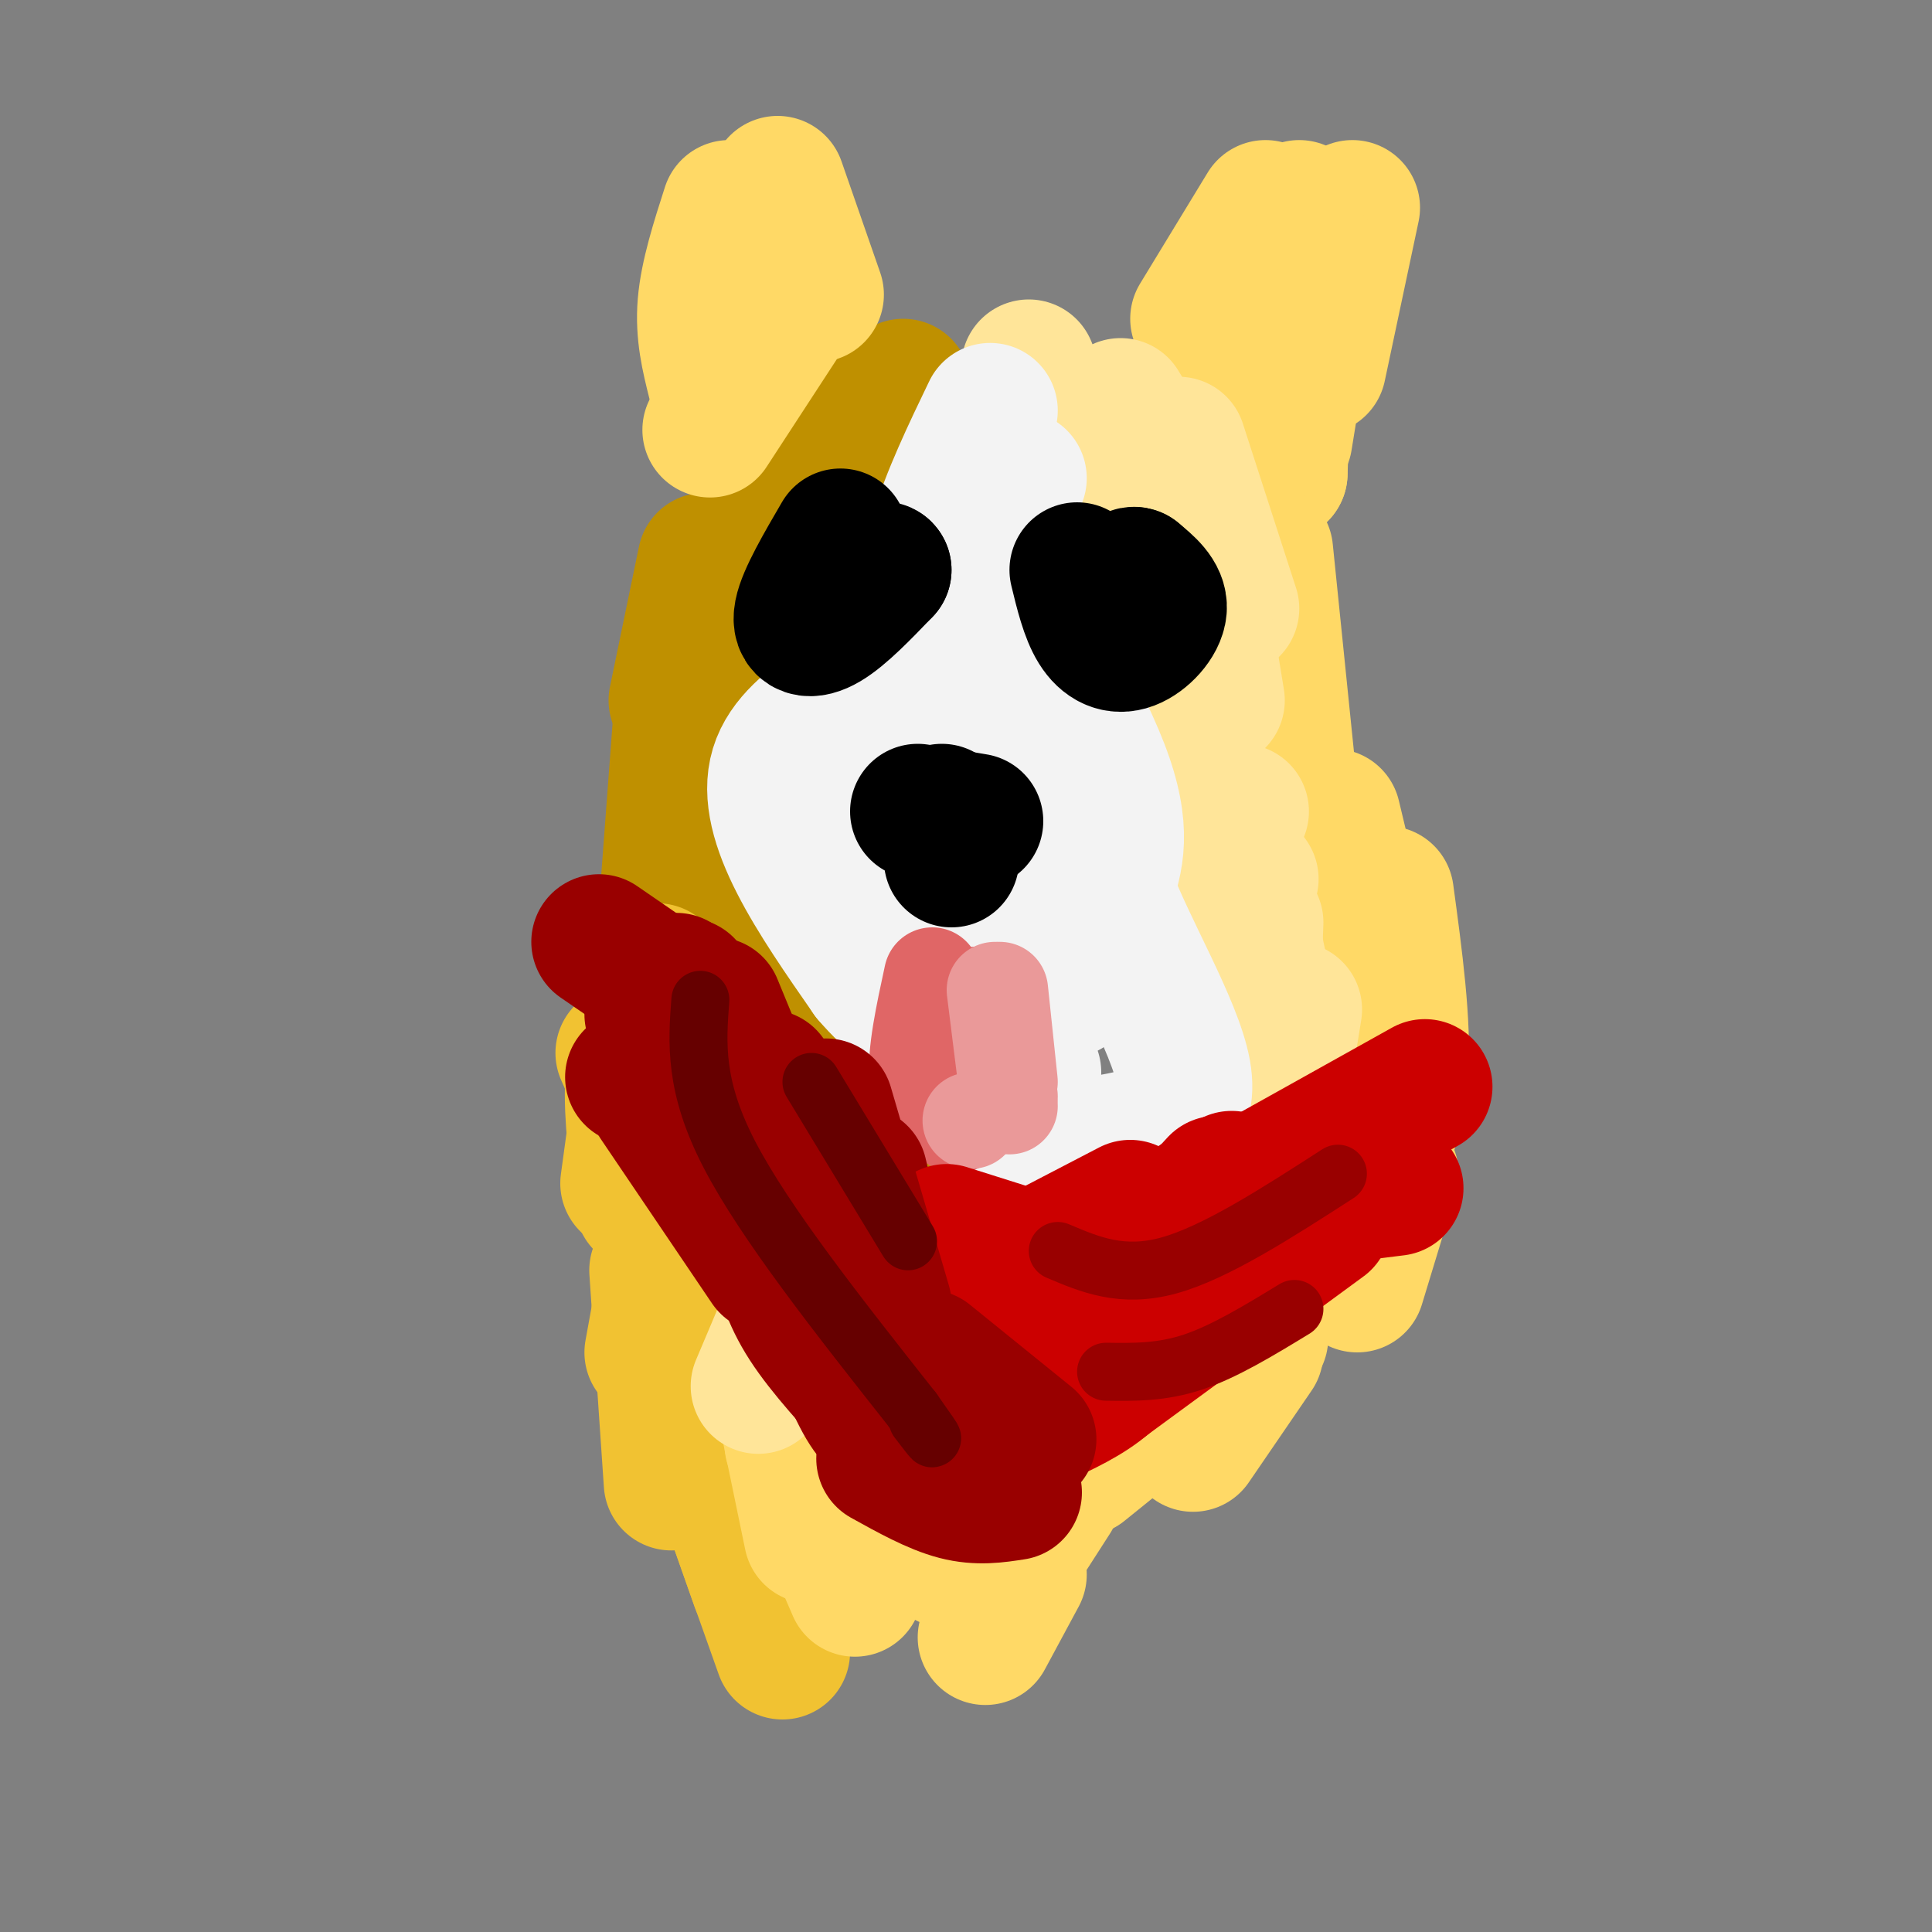 <svg viewBox='0 0 400 400' version='1.1' xmlns='http://www.w3.org/2000/svg' xmlns:xlink='http://www.w3.org/1999/xlink'><rect x="0" y="0" width="400" height="400" fill="#808080" stroke="none"/><g fill='none' stroke='#bf9000' stroke-width='28' stroke-linecap='round' stroke-linejoin='round'><path d='M187,80c0.000,0.000 -23.000,26.000 -23,26'/><path d='M176,88c0.000,0.000 -12.000,22.000 -12,22'/><path d='M152,114c0.000,0.000 0.000,0.000 0,0'/><path d='M176,123c0.000,0.000 -5.000,25.000 -5,25'/><path d='M157,116c0.000,0.000 -13.000,35.000 -13,35'/><path d='M146,116c0.000,0.000 -6.000,29.000 -6,29'/><path d='M153,143c0.000,0.000 -12.000,26.000 -12,26'/><path d='M141,148c0.000,0.000 -3.000,40.000 -3,40'/><path d='M140,180c0.000,0.000 15.000,36.000 15,36'/><path d='M152,197c3.167,6.833 6.333,13.667 12,20c5.667,6.333 13.833,12.167 22,18'/><path d='M174,231c4.333,3.500 8.667,7.000 13,9c4.333,2.000 8.667,2.500 13,3'/></g>
<g fill='none' stroke='#f1c232' stroke-width='28' stroke-linecap='round' stroke-linejoin='round'><path d='M136,201c0.000,0.000 -6.000,44.000 -6,44'/><path d='M135,207c-1.833,5.000 -3.667,10.000 -4,17c-0.333,7.000 0.833,16.000 2,25'/><path d='M129,218c0.000,0.000 15.000,34.000 15,34'/><path d='M139,235c0.000,0.000 20.000,32.000 20,32'/><path d='M150,252c0.000,0.000 12.000,13.000 12,13'/><path d='M141,247c0.000,0.000 -6.000,33.000 -6,33'/><path d='M140,255c-0.833,8.083 -1.667,16.167 -1,22c0.667,5.833 2.833,9.417 5,13'/><path d='M136,263c0.000,0.000 3.000,44.000 3,44'/><path d='M144,291c0.000,0.000 13.000,37.000 13,37'/><path d='M151,311c0.000,0.000 11.000,31.000 11,31'/></g>
<g fill='none' stroke='#ffd966' stroke-width='28' stroke-linecap='round' stroke-linejoin='round'><path d='M162,289c0.000,0.000 6.000,29.000 6,29'/><path d='M164,299c0.000,0.000 13.000,30.000 13,30'/><path d='M166,273c0.000,0.000 21.000,24.000 21,24'/><path d='M151,43c-2.250,7.000 -4.500,14.000 -5,20c-0.500,6.000 0.750,11.000 2,16'/><path d='M161,38c0.000,0.000 8.000,23.000 8,23'/><path d='M162,66c0.000,0.000 -15.000,23.000 -15,23'/><path d='M262,43c0.000,0.000 -14.000,23.000 -14,23'/><path d='M269,43c0.000,0.000 -1.000,31.000 -1,31'/><path d='M280,43c0.000,0.000 -7.000,33.000 -7,33'/><path d='M272,54c0.000,0.000 -6.000,37.000 -6,37'/><path d='M266,69c0.000,0.000 -1.000,29.000 -1,29'/><path d='M255,66c0.000,0.000 10.000,32.000 10,32'/><path d='M254,72c0.000,0.000 5.000,28.000 5,28'/><path d='M259,71c0.000,0.000 -1.000,63.000 -1,63'/><path d='M262,114c0.000,0.000 5.000,49.000 5,49'/><path d='M276,169c2.250,9.333 4.500,18.667 5,24c0.500,5.333 -0.750,6.667 -2,8'/><path d='M270,207c0.000,0.000 -3.000,40.000 -3,40'/><path d='M266,237c0.000,0.000 -5.000,40.000 -5,40'/><path d='M260,280c0.000,0.000 -13.000,19.000 -13,19'/><path d='M196,323c0.000,0.000 13.000,-13.000 13,-13'/><path d='M192,310c0.000,0.000 15.000,4.000 15,4'/><path d='M211,320c0.000,0.000 0.000,0.000 0,0'/><path d='M209,324c0.000,0.000 9.000,-14.000 9,-14'/><path d='M204,339c0.000,0.000 7.000,-13.000 7,-13'/><path d='M224,304c0.000,0.000 26.000,-21.000 26,-21'/><path d='M287,185c1.833,13.500 3.667,27.000 3,37c-0.667,10.000 -3.833,16.500 -7,23'/><path d='M281,220c0.000,0.000 0.000,23.000 0,23'/><path d='M288,243c0.000,0.000 -7.000,23.000 -7,23'/></g>
<g fill='none' stroke='#ffe599' stroke-width='28' stroke-linecap='round' stroke-linejoin='round'><path d='M213,76c0.000,0.000 8.000,21.000 8,21'/><path d='M224,91c-0.417,6.833 -0.833,13.667 0,18c0.833,4.333 2.917,6.167 5,8'/><path d='M220,119c0.000,0.000 15.000,29.000 15,29'/><path d='M245,151c0.000,0.000 -2.000,16.000 -2,16'/><path d='M238,185c0.000,0.000 21.000,-3.000 21,-3'/><path d='M241,175c0.000,0.000 16.000,-7.000 16,-7'/><path d='M232,84c0.000,0.000 14.000,23.000 14,23'/><path d='M244,92c0.000,0.000 11.000,34.000 11,34'/><path d='M245,102c0.000,0.000 7.000,43.000 7,43'/><path d='M257,182c0.000,0.000 5.000,24.000 5,24'/><path d='M260,191c0.000,0.000 -1.000,26.000 -1,26'/><path d='M268,209c0.000,0.000 -5.000,31.000 -5,31'/><path d='M259,242c0.000,0.000 -13.000,23.000 -13,23'/><path d='M165,277c0.000,0.000 14.000,10.000 14,10'/><path d='M174,277c0.000,0.000 11.000,6.000 11,6'/><path d='M168,261c0.000,0.000 -11.000,26.000 -11,26'/><path d='M180,277c0.000,0.000 15.000,23.000 15,23'/><path d='M189,292c0.000,0.000 16.000,6.000 16,6'/><path d='M212,295c0.000,0.000 14.000,-12.000 14,-12'/><path d='M219,282c0.000,0.000 28.000,-20.000 28,-20'/></g>
<g fill='none' stroke='#f3f3f3' stroke-width='28' stroke-linecap='round' stroke-linejoin='round'><path d='M205,85c-4.250,8.833 -8.500,17.667 -11,26c-2.500,8.333 -3.250,16.167 -4,24'/><path d='M190,135c-7.911,7.156 -25.689,13.044 -29,24c-3.311,10.956 7.844,26.978 19,43'/><path d='M180,202c8.833,10.500 21.417,15.250 34,20'/><path d='M211,99c-4.000,2.422 -8.000,4.844 -4,16c4.000,11.156 16.000,31.044 21,44c5.000,12.956 3.000,18.978 1,25'/><path d='M229,184c4.219,11.663 14.265,28.322 16,38c1.735,9.678 -4.841,12.375 -13,14c-8.159,1.625 -17.903,2.179 -22,0c-4.097,-2.179 -2.549,-7.089 -1,-12'/><path d='M209,224c-0.167,-2.000 -0.083,-1.000 0,0'/><path d='M192,205c0.000,0.000 16.000,14.000 16,14'/><path d='M185,172c4.833,6.167 9.667,12.333 13,15c3.333,2.667 5.167,1.833 7,1'/><path d='M181,162c0.000,0.000 27.000,28.000 27,28'/><path d='M201,157c0.000,0.000 19.000,35.000 19,35'/><path d='M204,146c3.167,9.750 6.333,19.500 9,25c2.667,5.500 4.833,6.750 7,8'/><path d='M209,156c0.000,0.000 16.000,41.000 16,41'/><path d='M214,160c0.000,0.000 13.000,31.000 13,31'/><path d='M210,184c0.000,0.000 11.000,21.000 11,21'/></g>
<g fill='none' stroke='#000000' stroke-width='28' stroke-linecap='round' stroke-linejoin='round'><path d='M190,168c0.000,0.000 12.000,2.000 12,2'/><path d='M195,168c0.000,0.000 0.000,0.000 0,0'/><path d='M197,178c0.000,0.000 0.000,0.000 0,0'/></g>
<g fill='none' stroke='#e06666' stroke-width='20' stroke-linecap='round' stroke-linejoin='round'><path d='M193,202c-1.750,8.083 -3.500,16.167 -3,21c0.500,4.833 3.250,6.417 6,8'/><path d='M196,231c1.500,1.869 2.250,2.542 3,1c0.750,-1.542 1.500,-5.298 1,-9c-0.500,-3.702 -2.250,-7.351 -4,-11'/><path d='M202,206c0.000,0.000 0.000,0.000 0,0'/></g>
<g fill='none' stroke='#ea9999' stroke-width='20' stroke-linecap='round' stroke-linejoin='round'><path d='M207,205c0.000,0.000 2.000,19.000 2,19'/><path d='M206,205c0.000,0.000 3.000,24.000 3,24'/><path d='M209,227c0.000,0.000 0.000,0.000 0,0'/><path d='M201,232c0.000,0.000 0.000,0.000 0,0'/></g>
<g fill='none' stroke='#000000' stroke-width='28' stroke-linecap='round' stroke-linejoin='round'><path d='M223,118c1.107,4.565 2.214,9.131 4,12c1.786,2.869 4.250,4.042 7,3c2.750,-1.042 5.786,-4.298 6,-7c0.214,-2.702 -2.393,-4.851 -5,-7'/><path d='M235,119c-1.000,-0.500 -1.000,1.750 -1,4'/><path d='M174,111c-3.667,6.289 -7.333,12.578 -8,16c-0.667,3.422 1.667,3.978 5,2c3.333,-1.978 7.667,-6.489 12,-11'/><path d='M183,118c-0.333,-1.000 -7.167,2.000 -14,5'/></g>
<g fill='none' stroke='#990000' stroke-width='28' stroke-linecap='round' stroke-linejoin='round'><path d='M148,208c0.000,0.000 14.000,34.000 14,34'/><path d='M140,203c4.750,7.250 9.500,14.500 14,19c4.500,4.500 8.750,6.250 13,8'/><path d='M135,210c0.000,0.000 19.000,10.000 19,10'/><path d='M124,195c0.000,0.000 16.000,11.000 16,11'/><path d='M142,204c4.333,10.000 8.667,20.000 13,27c4.333,7.000 8.667,11.000 13,15'/><path d='M159,223c0.000,0.000 10.000,26.000 10,26'/><path d='M154,221c0.000,0.000 21.000,41.000 21,41'/><path d='M178,243c0.000,0.000 6.000,25.000 6,25'/></g>
<g fill='none' stroke='#cc0000' stroke-width='28' stroke-linecap='round' stroke-linejoin='round'><path d='M196,255c0.000,0.000 19.000,6.000 19,6'/><path d='M197,268c0.000,0.000 17.000,7.000 17,7'/><path d='M194,268c0.000,0.000 8.000,13.000 8,13'/><path d='M182,267c0.000,0.000 12.000,26.000 12,26'/><path d='M185,278c0.000,0.000 9.000,19.000 9,19'/><path d='M209,263c0.000,0.000 25.000,-13.000 25,-13'/><path d='M206,283c0.000,0.000 31.000,-10.000 31,-10'/><path d='M213,277c0.000,0.000 24.000,-9.000 24,-9'/><path d='M222,266c0.000,0.000 33.000,-22.000 33,-22'/><path d='M240,254c0.000,0.000 31.000,-12.000 31,-12'/><path d='M273,248c0.000,0.000 16.000,-2.000 16,-2'/><path d='M295,225c0.000,0.000 -43.000,24.000 -43,24'/><path d='M283,234c0.000,0.000 -49.000,28.000 -49,28'/><path d='M280,235c0.000,0.000 -48.000,27.000 -48,27'/><path d='M252,245c0.000,0.000 -35.000,38.000 -35,38'/><path d='M258,247c0.000,0.000 -35.000,37.000 -35,37'/><path d='M274,253c0.000,0.000 -45.000,33.000 -45,33'/><path d='M238,274c-2.583,4.333 -5.167,8.667 -9,12c-3.833,3.333 -8.917,5.667 -14,8'/><path d='M224,287c0.000,0.000 -24.000,11.000 -24,11'/></g>
<g fill='none' stroke='#990000' stroke-width='28' stroke-linecap='round' stroke-linejoin='round'><path d='M131,223c0.000,0.000 0.000,0.000 0,0'/><path d='M135,216c0.000,0.000 21.000,32.000 21,32'/><path d='M136,228c0.000,0.000 23.000,34.000 23,34'/><path d='M160,236c0.000,0.000 14.000,32.000 14,32'/><path d='M171,229c0.000,0.000 12.000,41.000 12,41'/><path d='M174,251c0.000,0.000 8.000,38.000 8,38'/><path d='M167,262c4.083,10.750 8.167,21.500 11,27c2.833,5.500 4.417,5.750 6,6'/><path d='M161,259c1.167,4.667 2.333,9.333 6,15c3.667,5.667 9.833,12.333 16,19'/><path d='M192,281c0.000,0.000 21.000,17.000 21,17'/><path d='M183,302c5.250,2.917 10.500,5.833 15,7c4.500,1.167 8.250,0.583 12,0'/></g>
<g fill='none' stroke='#660000' stroke-width='12' stroke-linecap='round' stroke-linejoin='round'><path d='M145,207c-0.667,8.917 -1.333,17.833 6,32c7.333,14.167 22.667,33.583 38,53'/><path d='M189,292c6.500,9.167 3.750,5.583 1,2'/><path d='M168,224c0.000,0.000 20.000,33.000 20,33'/></g>
<g fill='none' stroke='#990000' stroke-width='12' stroke-linecap='round' stroke-linejoin='round'><path d='M219,259c6.667,2.833 13.333,5.667 23,3c9.667,-2.667 22.333,-10.833 35,-19'/><path d='M229,284c5.750,0.083 11.500,0.167 18,-2c6.500,-2.167 13.750,-6.583 21,-11'/></g>
</svg>